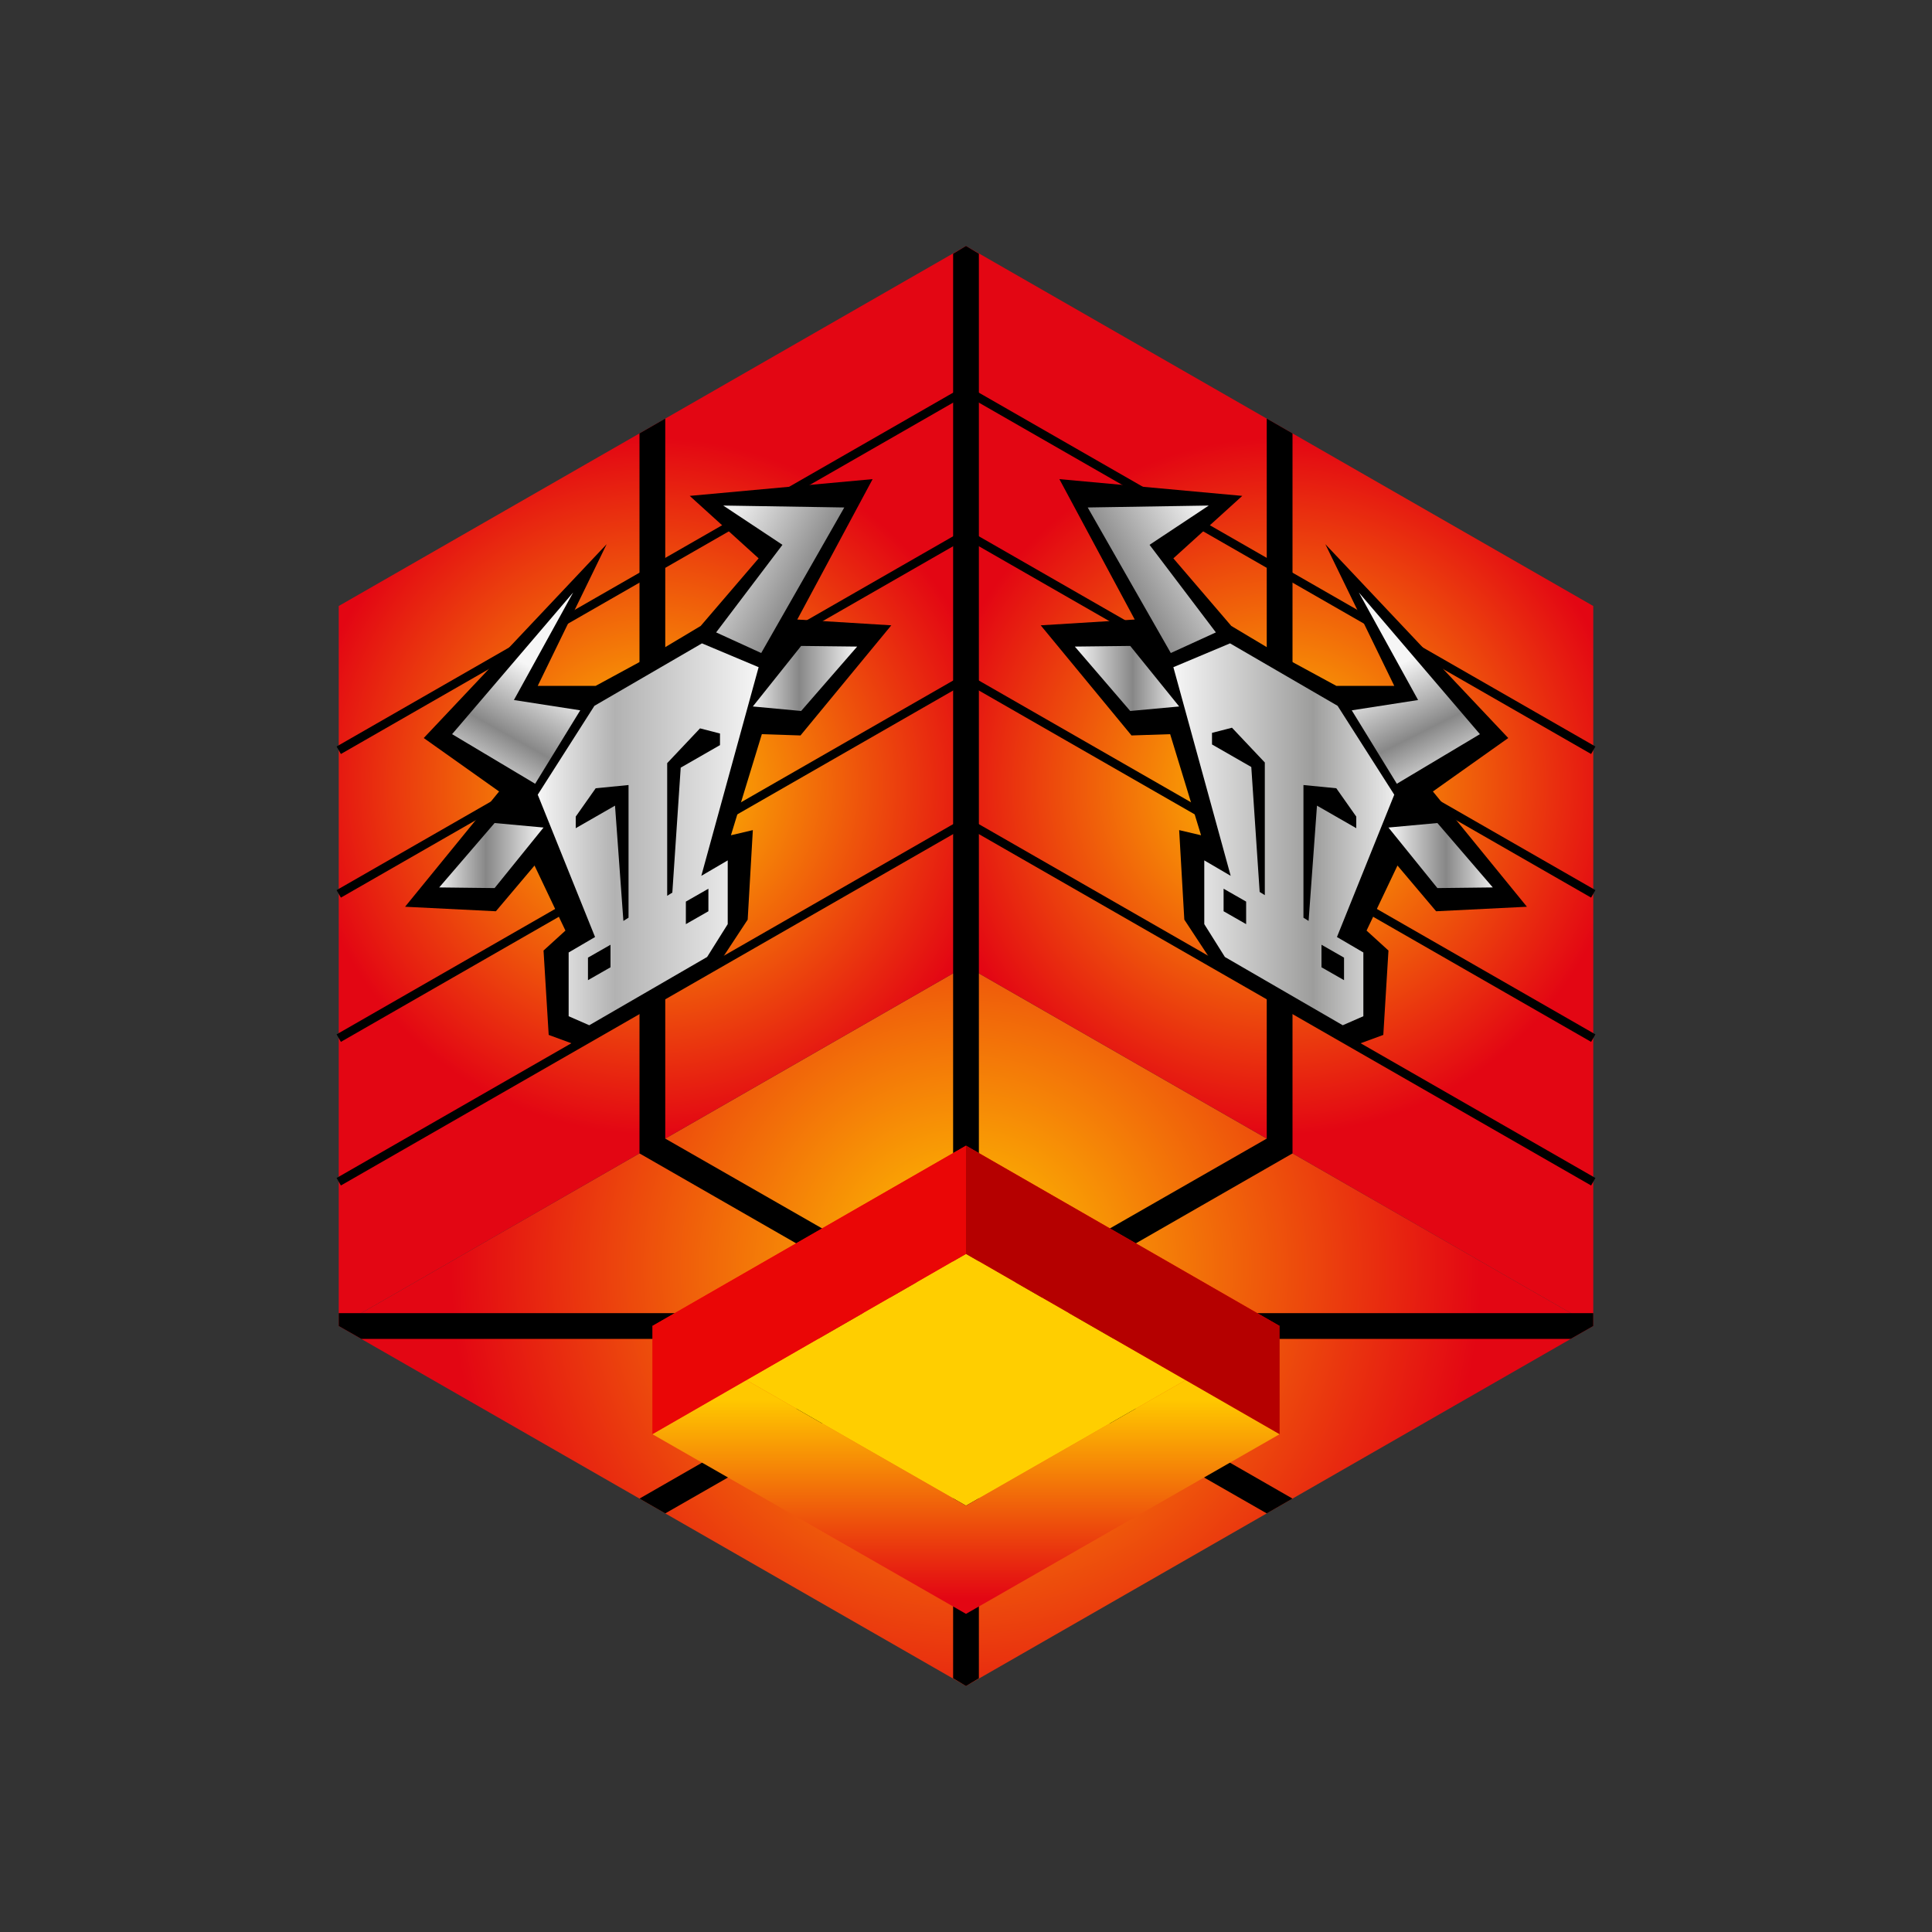 <?xml version="1.0" encoding="utf-8"?>
<!-- Generator: Adobe Illustrator 25.1.0, SVG Export Plug-In . SVG Version: 6.00 Build 0)  -->
<svg version="1.1" id="Слой_1" xmlns="http://www.w3.org/2000/svg" xmlns:xlink="http://www.w3.org/1999/xlink" x="0px" y="0px"
	 viewBox="0 0 300 300" style="enable-background:new 0 0 300 300;" xml:space="preserve">
<rect x="0" y="0" width="300" height="300" fill="#333333" stroke="none"/>
<style type="text/css">
	.st0{display:none;fill:url(#SVGID_1_);}
	.st1{display:none;fill:url(#SVGID_2_);}
	.st2{display:none;fill:url(#SVGID_3_);}
	.st3{fill:url(#SVGID_4_);}
	.st4{fill:url(#SVGID_5_);}
	.st5{fill:url(#SVGID_6_);}
	.st6{fill:none;stroke:#000000;stroke-width:1.341;stroke-miterlimit:10;}
	.st7{fill:#FF0000;}
	.st8{fill:#FFCE00;}
	.st9{fill:url(#SVGID_7_);}
	.st10{fill:#EA0606;}
	.st11{fill:#B50000;}
	.st12{fill:url(#SVGID_8_);}
	.st13{fill:url(#SVGID_9_);}
	.st14{fill:url(#SVGID_10_);}
	.st15{fill:url(#SVGID_11_);}
	.st16{fill:url(#SVGID_12_);}
	.st17{fill:url(#SVGID_13_);}
	.st18{fill:url(#SVGID_14_);}
	.st19{fill:url(#SVGID_15_);}
	.st20{fill:url(#SVGID_16_);}
	.st21{fill:url(#SVGID_17_);}
</style>
<radialGradient id="SVGID_1_" cx="217.551" cy="168.121" r="89.586" fx="136.899" fy="207.118" gradientTransform="matrix(1 0 0 -1 0 302)" gradientUnits="userSpaceOnUse">
	<stop  offset="0" style="stop-color:#F9EA37"/>
	<stop  offset="1" style="stop-color:#F9EA37;stop-opacity:0"/>
</radialGradient>
<polygon class="st0" points="182.5,115.5 148,-9 305.5,1.3 378.5,86.6 361,160.2 324.8,227.4 199.4,143.8 199.1,121.8 "/>
<radialGradient id="SVGID_2_" cx="-479.359" cy="168.121" r="89.586" fx="-560.011" fy="207.118" gradientTransform="matrix(-1 0 0 -1 -396.91 302)" gradientUnits="userSpaceOnUse">
	<stop  offset="0" style="stop-color:#F9EA37"/>
	<stop  offset="1" style="stop-color:#F9EA37;stop-opacity:0"/>
</radialGradient>
<polygon class="st1" points="117.5,115.5 152,-9 -5.5,1.3 -78.5,86.6 -61,160.2 -24.8,227.4 100.6,143.8 100.9,121.8 "/>
<radialGradient id="SVGID_3_" cx="-146.961" cy="1015.543" r="109.587" fx="-245.62" fy="1063.247" gradientTransform="matrix(-0.547 0.837 0.837 0.547 -786.39 -235.895)" gradientUnits="userSpaceOnUse">
	<stop  offset="0" style="stop-color:#F9EA37"/>
	<stop  offset="1" style="stop-color:#F9EA37;stop-opacity:0"/>
</radialGradient>
<polygon class="st2" points="213.5,172.5 344.8,227.4 194.6,372.1 83.3,386.6 31.3,331.7 -34.7,249 86.9,172.5 150.6,207.1 "/>
<radialGradient id="SVGID_4_" cx="150" cy="196.773" r="87.664" gradientUnits="userSpaceOnUse">
	<stop  offset="0" style="stop-color:#FFC800"/>
	<stop  offset="0.913" style="stop-color:#E30613"/>
</radialGradient>
<polygon class="st3" points="247.4,205.9 150,261.8 52.6,205.9 150,150 "/>
<radialGradient id="SVGID_5_" cx="101.32" cy="122.052" r="68.554" gradientUnits="userSpaceOnUse">
	<stop  offset="0" style="stop-color:#FFC800"/>
	<stop  offset="0.789" style="stop-color:#E30613"/>
</radialGradient>
<polygon class="st4" points="150,38.2 150,150 52.6,205.9 52.6,94.1 "/>
<radialGradient id="SVGID_6_" cx="198.68" cy="122.052" r="68.554" gradientUnits="userSpaceOnUse">
	<stop  offset="0" style="stop-color:#FFC800"/>
	<stop  offset="0.789" style="stop-color:#E30613"/>
</radialGradient>
<polygon class="st5" points="247.4,94.1 247.4,205.9 150,150 150,38.2 "/>
<polyline class="st6" points="52.6,116.5 150,60.6 247.4,116.5 "/>
<polyline class="st6" points="52.6,138.8 150,82.9 247.4,138.8 "/>
<polyline class="st6" points="52.6,161.2 150,105.3 247.4,161.2 "/>
<polyline class="st6" points="52.6,183.5 150,127.6 247.4,183.5 "/>
<polygon points="247.4,203.9 247.4,205.9 243.9,207.9 157.5,207.9 200.7,232.7 196.7,235 152,209.4 152,260.6 150,261.8 148,260.6 
	148,209.4 103.3,235 99.3,232.7 142.5,207.9 56.1,207.9 52.6,205.9 52.6,203.9 142.5,203.9 99.3,179.1 99.3,67.3 103.3,65 
	103.3,176.8 148,202.4 148,39.4 150,38.2 152,39.4 152,202.4 196.7,176.8 196.7,65 200.7,67.3 200.7,179.1 157.5,203.9 "/>
<polygon class="st7" points="198.7,205.9 184.1,214.3 150,194.7 115.9,214.3 101.3,205.9 150,177.9 "/>
<polygon class="st8" points="184.1,214.3 150,233.8 115.9,214.3 150,194.7 "/>
<linearGradient id="SVGID_7_" gradientUnits="userSpaceOnUse" x1="149.998" y1="212.461" x2="149.998" y2="248.197">
	<stop  offset="0.136" style="stop-color:#FFC800"/>
	<stop  offset="1" style="stop-color:#E30613"/>
</linearGradient>
<polygon class="st9" points="198.7,222.7 150,250.6 101.3,222.7 115.9,214.3 150,233.8 184.1,214.3 "/>
<polygon class="st10" points="150,194.7 101.3,222.7 101.3,205.9 150,177.9 "/>
<polygon class="st11" points="150,194.7 198.7,222.7 198.7,205.9 150,177.9 "/>
<g>
	<polygon points="237.1,140.8 223,141.5 217,134.4 212.2,144.5 215.6,147.6 214.8,160.7 209.9,162.5 188.9,150.4 183.9,142.8 
		183.1,128.9 186.5,129.7 181.7,114 175.7,114.2 161.6,97.1 176.2,96.2 164.5,74.4 192.9,77 182.2,86.7 191.2,97.2 199.4,102.1 
		207.5,106.5 216.5,106.5 205.8,84.5 234.2,114.6 222.5,122.9 	"/>
	<linearGradient id="SVGID_8_" gradientUnits="userSpaceOnUse" x1="182.225" y1="129.5" x2="216.477" y2="129.5">
		<stop  offset="0" style="stop-color:#F6F6F6"/>
		<stop  offset="0.632" style="stop-color:#9D9D9C"/>
		<stop  offset="1" style="stop-color:#EDEDED"/>
	</linearGradient>
	<path class="st12" d="M216.5,123.4l-8.8-13.8L191,99.9l-8.8,3.7l8.9,32.4l-4.1-2.4v9.9l3.2,5.1l18.3,10.6l3.2-1.4v-9.9l-4.1-2.4
		L216.5,123.4z M193.5,143.5l-3.5-2V138l3.5,2V143.5z M196.4,139l-0.8-0.5l-1.3-19.4l-6.1-3.5v-1.8l3.1-0.8l5.1,5.4V139z M203.2,143
		l-0.8-0.5v-20.6l5.1,0.5l3.1,4.4v1.8l-6.1-3.5L203.2,143z M208.7,148.7v3.5l-3.5-2v-3.5L208.7,148.7z"/>
	<linearGradient id="SVGID_9_" gradientUnits="userSpaceOnUse" x1="215.715" y1="103.924" x2="224.583" y2="121.742">
		<stop  offset="0" style="stop-color:#F6F6F6"/>
		<stop  offset="0.553" style="stop-color:#878787"/>
		<stop  offset="1" style="stop-color:#EDEDED"/>
	</linearGradient>
	<polygon class="st13" points="229.8,114 216.9,121.7 209.9,110.3 220.2,108.7 211,92 	"/>
	<linearGradient id="SVGID_10_" gradientUnits="userSpaceOnUse" x1="215.591" y1="132.841" x2="231.77" y2="132.841">
		<stop  offset="0" style="stop-color:#F6F6F6"/>
		<stop  offset="0.553" style="stop-color:#878787"/>
		<stop  offset="1" style="stop-color:#EDEDED"/>
	</linearGradient>
	<polygon class="st14" points="231.8,137.8 223.2,137.9 215.6,128.5 223.2,127.8 	"/>
	<linearGradient id="SVGID_11_" gradientUnits="userSpaceOnUse" x1="170.905" y1="93.259" x2="188.03" y2="83.116">
		<stop  offset="0" style="stop-color:#F6F6F6"/>
		<stop  offset="0.219" style="stop-color:#878787"/>
		<stop  offset="1" style="stop-color:#EDEDED"/>
	</linearGradient>
	<polygon class="st15" points="168.9,78.8 181.8,101.4 188.8,98.2 178.5,84.6 187.7,78.5 	"/>
	<linearGradient id="SVGID_12_" gradientUnits="userSpaceOnUse" x1="166.932" y1="105.354" x2="183.11" y2="105.354">
		<stop  offset="0" style="stop-color:#F6F6F6"/>
		<stop  offset="0.553" style="stop-color:#878787"/>
		<stop  offset="1" style="stop-color:#EDEDED"/>
	</linearGradient>
	<polygon class="st16" points="166.9,100.4 175.5,110.4 183.1,109.7 175.5,100.3 	"/>
</g>
<g>
	<polygon points="62.9,140.8 77,141.5 83,134.4 87.8,144.5 84.4,147.6 85.2,160.7 90.1,162.5 111.1,150.4 116.1,142.8 116.9,128.9 
		113.5,129.7 118.3,114 124.3,114.2 138.4,97.1 123.8,96.2 135.5,74.4 107.1,77 117.8,86.7 108.8,97.2 100.6,102.1 92.5,106.5 
		83.5,106.5 94.2,84.5 65.8,114.6 77.5,122.9 	"/>
	
		<linearGradient id="SVGID_13_" gradientUnits="userSpaceOnUse" x1="469.509" y1="129.5" x2="503.762" y2="129.5" gradientTransform="matrix(-1 0 0 1 587.28 0)">
		<stop  offset="0" style="stop-color:#F6F6F6"/>
		<stop  offset="0.65" style="stop-color:#B2B2B2"/>
		<stop  offset="1" style="stop-color:#F6F6F6"/>
	</linearGradient>
	<path class="st17" d="M92.4,145.5l-4.1,2.4v9.9l3.2,1.4l18.3-10.6l3.2-5.1v-9.9l-4.1,2.4l8.9-32.4l-8.8-3.7l-16.7,9.7l-8.8,13.8
		L92.4,145.5z M106.5,140l3.5-2v3.5l-3.5,2V140z M103.6,118.5l5.1-5.4l3.1,0.8v1.8l-6.1,3.5l-1.3,19.4l-0.8,0.5V118.5z M95.5,125.1
		l-6.1,3.5v-1.8l3.1-4.4l5.1-0.5v20.6l-0.8,0.5L95.5,125.1z M94.8,146.7v3.5l-3.5,2v-3.5L94.8,146.7z"/>
	
		<linearGradient id="SVGID_14_" gradientUnits="userSpaceOnUse" x1="502.879" y1="104.618" x2="512.597" y2="121.987" gradientTransform="matrix(-1 0 0 1 587.28 0)">
		<stop  offset="0" style="stop-color:#F6F6F6"/>
		<stop  offset="0.553" style="stop-color:#878787"/>
		<stop  offset="1" style="stop-color:#EDEDED"/>
	</linearGradient>
	<polygon class="st18" points="70.2,114 83.1,121.7 90.1,110.3 79.8,108.7 89,92 	"/>
	
		<linearGradient id="SVGID_15_" gradientUnits="userSpaceOnUse" x1="502.876" y1="132.841" x2="519.054" y2="132.841" gradientTransform="matrix(-1 0 0 1 587.28 0)">
		<stop  offset="0" style="stop-color:#F6F6F6"/>
		<stop  offset="0.553" style="stop-color:#878787"/>
		<stop  offset="1" style="stop-color:#EDEDED"/>
	</linearGradient>
	<polygon class="st19" points="68.2,137.8 76.8,137.9 84.4,128.5 76.8,127.8 	"/>
	
		<linearGradient id="SVGID_16_" gradientUnits="userSpaceOnUse" x1="457.976" y1="93.09" x2="475.369" y2="83.415" gradientTransform="matrix(-1 0 0 1 587.28 0)">
		<stop  offset="0" style="stop-color:#F6F6F6"/>
		<stop  offset="0.226" style="stop-color:#878787"/>
		<stop  offset="1" style="stop-color:#EDEDED"/>
	</linearGradient>
	<polygon class="st20" points="131.1,78.8 118.2,101.4 111.2,98.2 121.5,84.6 112.3,78.5 	"/>
	
		<linearGradient id="SVGID_17_" gradientUnits="userSpaceOnUse" x1="454.216" y1="105.354" x2="470.395" y2="105.354" gradientTransform="matrix(-1 0 0 1 587.28 0)">
		<stop  offset="0" style="stop-color:#F6F6F6"/>
		<stop  offset="0.553" style="stop-color:#878787"/>
		<stop  offset="1" style="stop-color:#EDEDED"/>
	</linearGradient>
	<polygon class="st21" points="133.1,100.4 124.4,110.4 116.9,109.7 124.4,100.3 	"/>
</g>
</svg>
